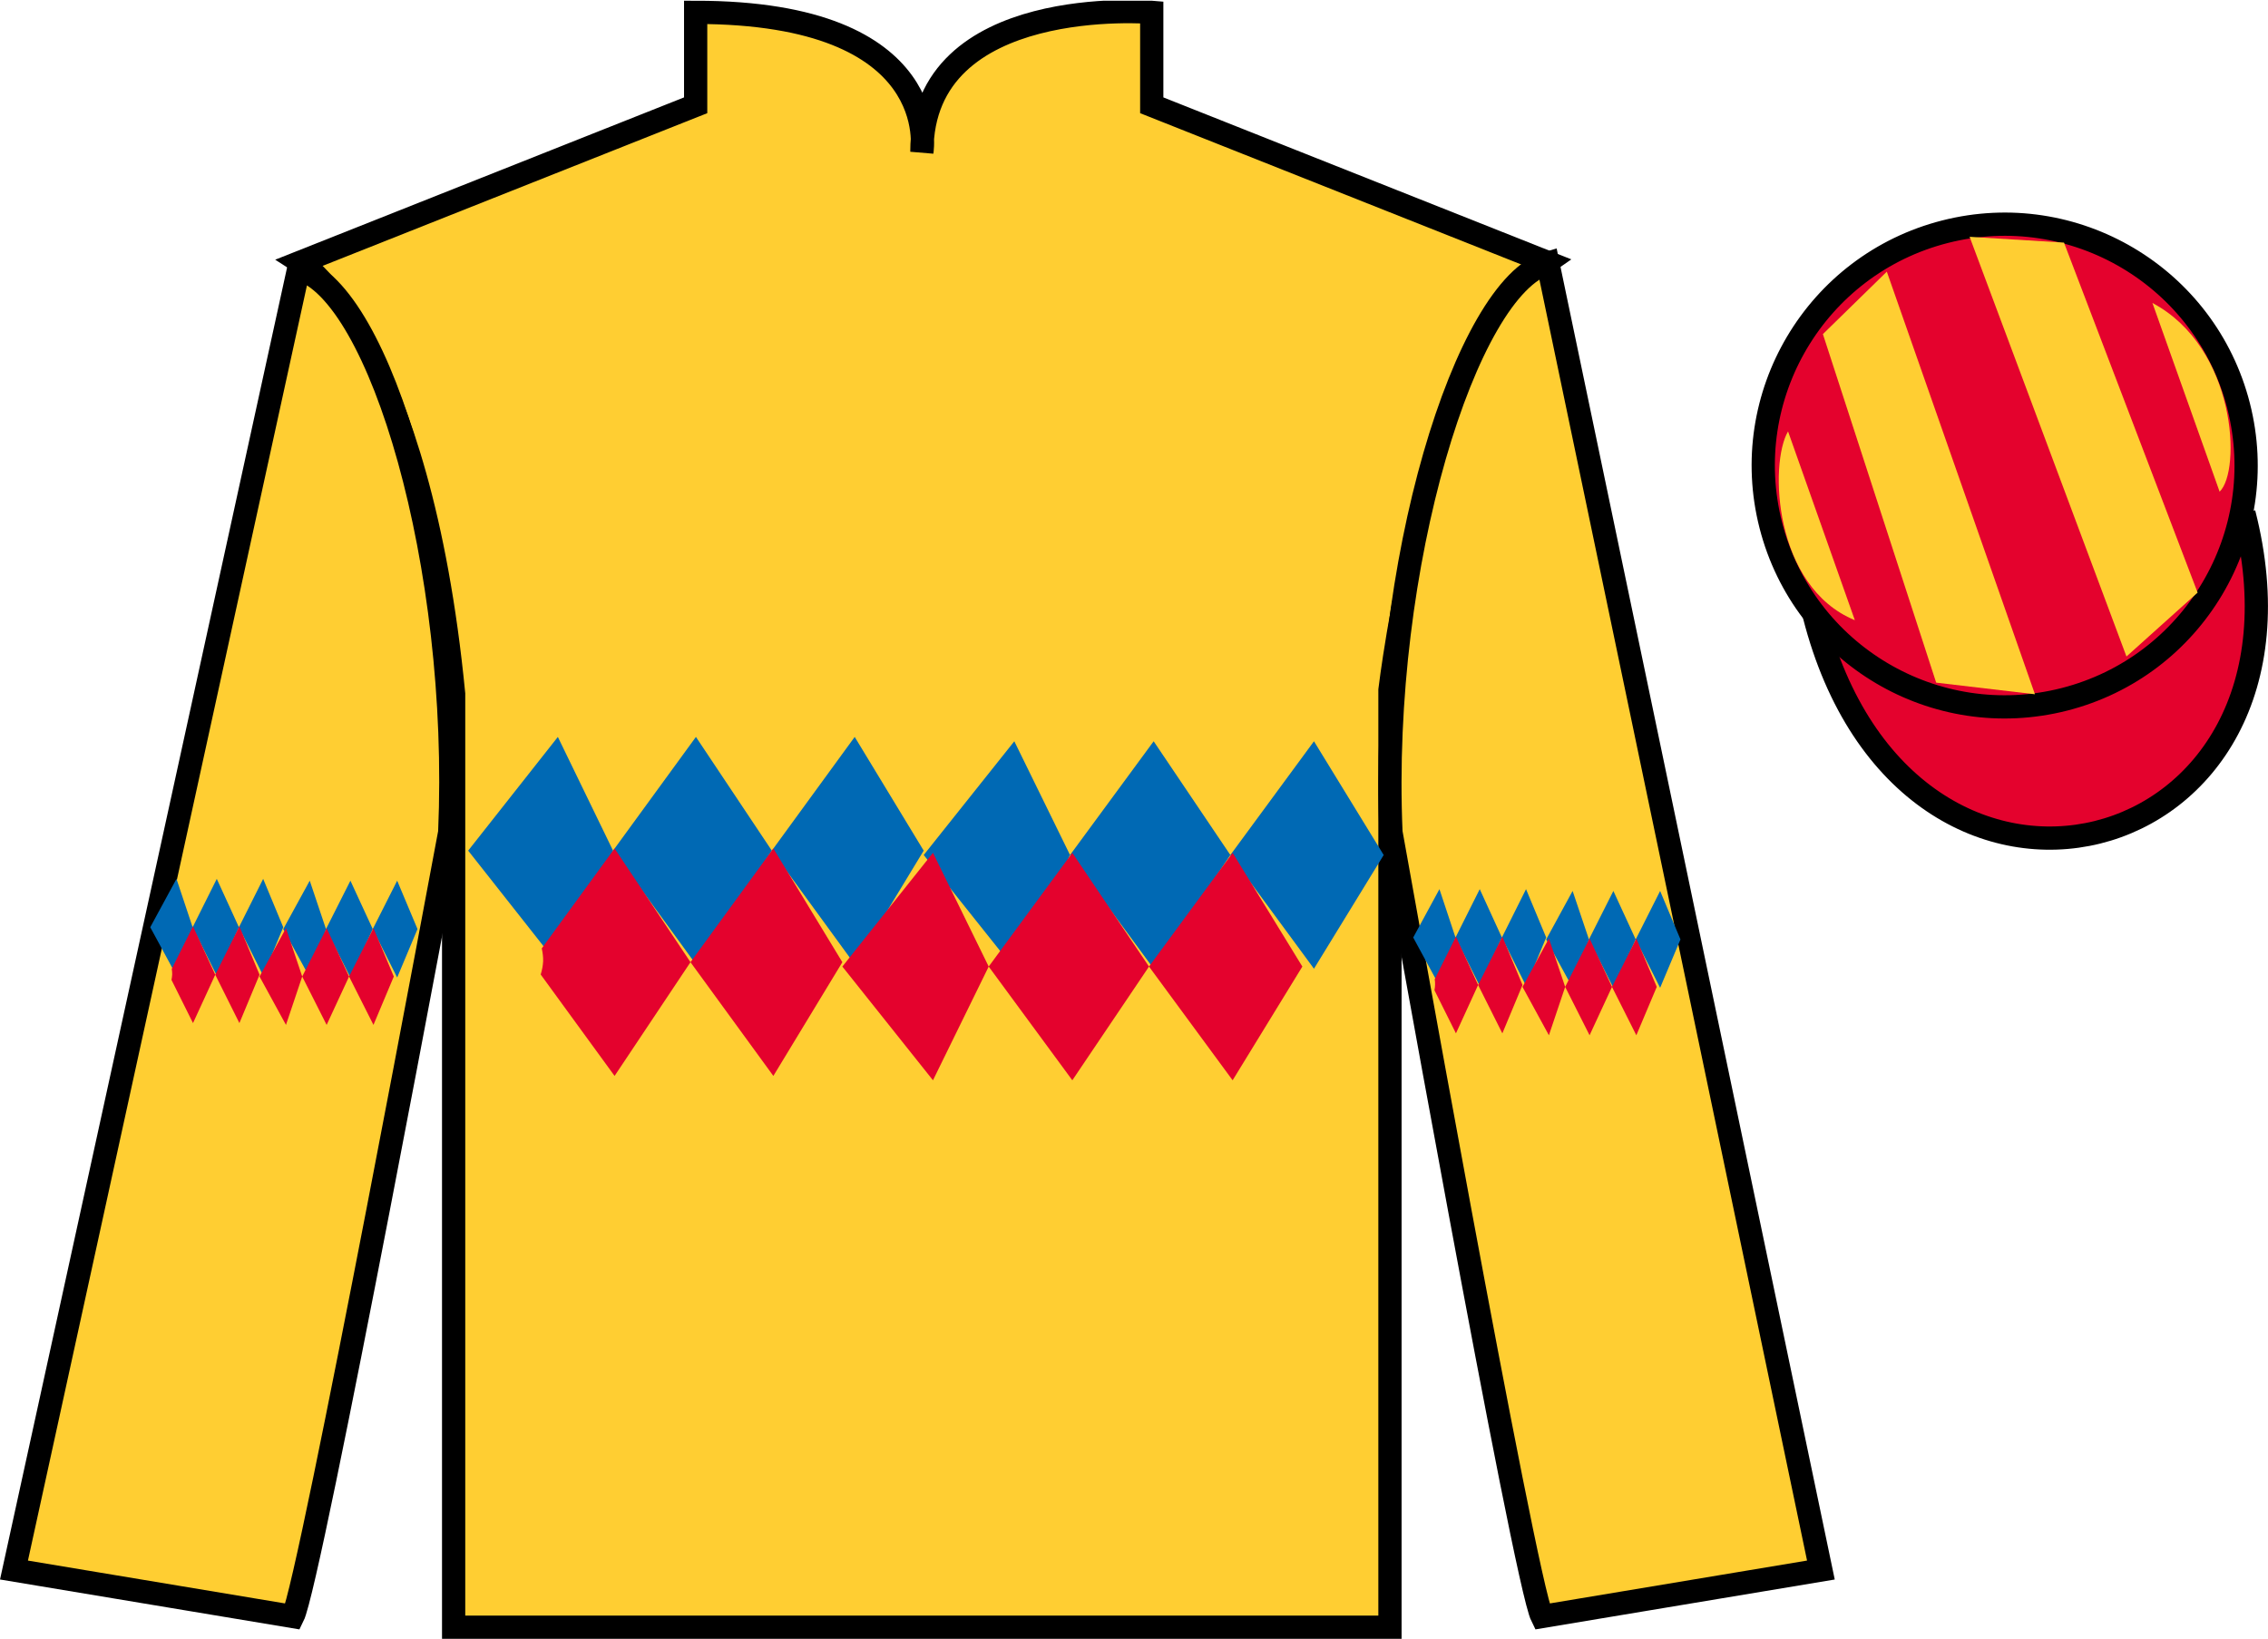 <?xml version="1.0" encoding="UTF-8"?>
<svg xmlns="http://www.w3.org/2000/svg" xmlns:xlink="http://www.w3.org/1999/xlink" width="97.59pt" height="70.53pt" viewBox="0 0 97.59 70.53" version="1.1">
<defs>
<clipPath id="clip1">
  <path d="M 0 70.531 L 97.59 70.531 L 97.59 0.031 L 0 0.031 L 0 70.531 Z M 0 70.531 "/>
</clipPath>
</defs>
<g id="surface0">
<g clip-path="url(#clip1)" clip-rule="nonzero">
<path style=" stroke:none;fill-rule:nonzero;fill:rgb(99.918%,80.684%,19.763%);fill-opacity:1;" d="M 12.934 11.281 C 12.934 11.281 18.02 14.531 19.52 29.863 C 19.52 29.863 19.52 44.863 19.52 70.031 L 59.809 70.031 L 59.809 29.695 C 59.809 29.695 61.602 14.695 66.559 11.281 L 49.559 4.531 L 49.559 0.531 C 49.559 0.531 39.668 -0.305 39.668 6.531 C 39.668 6.531 40.684 0.531 29.934 0.531 L 29.934 4.531 L 12.934 11.281 "/>
<path style="fill:none;stroke-width:10;stroke-linecap:butt;stroke-linejoin:miter;stroke:rgb(0%,0%,0%);stroke-opacity:1;stroke-miterlimit:4;" d="M 129.336 592.487 C 129.336 592.487 180.195 559.987 195.195 406.667 C 195.195 406.667 195.195 256.667 195.195 4.987 L 598.086 4.987 L 598.086 408.347 C 598.086 408.347 616.016 558.347 665.586 592.487 L 495.586 659.987 L 495.586 699.987 C 495.586 699.987 396.68 708.347 396.68 639.987 C 396.68 639.987 406.836 699.987 299.336 699.987 L 299.336 659.987 L 129.336 592.487 Z M 129.336 592.487 " transform="matrix(0.1,0,0,-0.1,0,70.53)"/>
<path style=" stroke:none;fill-rule:nonzero;fill:rgb(99.918%,80.684%,19.763%);fill-opacity:1;" d="M 12.602 69.57 C 13.352 68.07 19.352 35.82 19.352 35.82 C 19.852 24.32 16.352 12.57 12.852 11.57 L 0.602 67.57 L 12.602 69.57 "/>
<path style="fill:none;stroke-width:10;stroke-linecap:butt;stroke-linejoin:miter;stroke:rgb(0%,0%,0%);stroke-opacity:1;stroke-miterlimit:4;" d="M 126.016 9.597 C 133.516 24.597 193.516 347.097 193.516 347.097 C 198.516 462.097 163.516 579.597 128.516 589.597 L 6.016 29.597 L 126.016 9.597 Z M 126.016 9.597 " transform="matrix(0.1,0,0,-0.1,0,70.53)"/>
<path style=" stroke:none;fill-rule:nonzero;fill:rgb(99.918%,80.684%,19.763%);fill-opacity:1;" d="M 78.352 67.57 L 66.602 11.32 C 63.102 12.32 59.352 24.32 59.852 35.82 C 59.852 35.82 65.602 68.07 66.352 69.57 L 78.352 67.57 "/>
<path style="fill:none;stroke-width:10;stroke-linecap:butt;stroke-linejoin:miter;stroke:rgb(0%,0%,0%);stroke-opacity:1;stroke-miterlimit:4;" d="M 783.516 29.597 L 666.016 592.097 C 631.016 582.097 593.516 462.097 598.516 347.097 C 598.516 347.097 656.016 24.597 663.516 9.597 L 783.516 29.597 Z M 783.516 29.597 " transform="matrix(0.1,0,0,-0.1,0,70.53)"/>
<path style="fill-rule:nonzero;fill:rgb(89.43%,1.152%,17.935%);fill-opacity:1;stroke-width:10;stroke-linecap:butt;stroke-linejoin:miter;stroke:rgb(0%,0%,0%);stroke-opacity:1;stroke-miterlimit:4;" d="M 780.664 440.495 C 820.391 284.87 1004.336 332.448 965.547 484.441 " transform="matrix(0.1,0,0,-0.1,0,70.53)"/>
<path style=" stroke:none;fill-rule:nonzero;fill:rgb(89.43%,1.152%,17.935%);fill-opacity:1;" d="M 88.828 30.098 C 94.387 28.68 97.742 23.023 96.324 17.469 C 94.906 11.91 89.25 8.555 83.691 9.973 C 78.133 11.391 74.777 17.047 76.195 22.602 C 77.617 28.16 83.27 31.516 88.828 30.098 "/>
<path style="fill:none;stroke-width:10;stroke-linecap:butt;stroke-linejoin:miter;stroke:rgb(0%,0%,0%);stroke-opacity:1;stroke-miterlimit:4;" d="M 888.281 404.323 C 943.867 418.503 977.422 475.066 963.242 530.612 C 949.062 586.198 892.5 619.753 836.914 605.573 C 781.328 591.394 747.773 534.831 761.953 479.284 C 776.172 423.698 832.695 390.144 888.281 404.323 Z M 888.281 404.323 " transform="matrix(0.1,0,0,-0.1,0,70.53)"/>
<path style=" stroke:none;fill-rule:nonzero;fill:rgb(0%,41.248%,70.611%);fill-opacity:1;" d="M 20.145 36.609 L 24.004 31.715 L 26.379 36.609 L 29.945 31.715 L 33.211 36.609 L 36.777 31.715 L 39.746 36.609 L 36.777 41.504 L 33.211 36.609 L 29.945 41.504 L 26.379 36.609 L 24.004 41.504 L 20.145 36.609 "/>
<path style=" stroke:none;fill-rule:nonzero;fill:rgb(0%,41.248%,70.611%);fill-opacity:1;" d="M 39.746 36.797 L 43.645 31.902 L 46.043 36.797 L 49.641 31.902 L 52.941 36.797 L 56.539 31.902 L 59.539 36.797 L 56.539 41.691 L 52.941 36.797 L 49.641 41.691 L 46.043 36.797 L 43.645 41.691 L 39.746 36.797 "/>
<path style=" stroke:none;fill-rule:nonzero;fill:rgb(89.43%,1.152%,17.935%);fill-opacity:1;" d="M 33.277 36.516 L 29.711 41.41 L 33.277 46.305 L 36.246 41.41 L 33.277 36.516 "/>
<path style=" stroke:none;fill-rule:nonzero;fill:rgb(89.43%,1.152%,17.935%);fill-opacity:1;" d="M 23.312 40.816 C 23.352 41 23.375 41.184 23.371 41.363 C 23.363 41.555 23.324 41.75 23.266 41.941 L 26.445 46.305 L 29.711 41.41 L 26.445 36.516 L 23.312 40.816 "/>
<path style=" stroke:none;fill-rule:nonzero;fill:rgb(89.43%,1.152%,17.935%);fill-opacity:1;" d="M 36.246 41.598 L 40.145 36.703 L 42.543 41.598 L 46.141 36.703 L 49.441 41.598 L 53.039 36.703 L 56.039 41.598 L 53.039 46.492 L 49.441 41.598 L 46.141 46.492 L 42.543 41.598 L 40.145 46.492 L 36.246 41.598 "/>
<path style=" stroke:none;fill-rule:nonzero;fill:rgb(0%,41.248%,70.611%);fill-opacity:1;" d="M 6.465 39.906 L 7.594 37.824 L 8.289 39.906 L 9.328 37.824 L 10.281 39.906 L 11.324 37.824 L 12.188 39.906 L 11.324 41.988 L 10.281 39.906 L 9.328 41.988 L 8.289 39.906 L 7.594 41.988 L 6.465 39.906 "/>
<path style=" stroke:none;fill-rule:nonzero;fill:rgb(0%,41.248%,70.611%);fill-opacity:1;" d="M 12.188 39.984 L 13.328 37.902 L 14.027 39.984 L 15.078 37.902 L 16.039 39.984 L 17.09 37.902 L 17.965 39.984 L 17.09 42.07 L 16.039 39.984 L 15.078 42.07 L 14.027 39.984 L 13.328 42.07 L 12.188 39.984 "/>
<path style=" stroke:none;fill-rule:nonzero;fill:rgb(89.43%,1.152%,17.935%);fill-opacity:1;" d="M 10.301 39.867 L 9.262 41.949 L 10.301 44.031 L 11.168 41.949 L 10.301 39.867 "/>
<path style=" stroke:none;fill-rule:nonzero;fill:rgb(89.43%,1.152%,17.935%);fill-opacity:1;" d="M 7.391 41.695 C 7.402 41.773 7.41 41.852 7.41 41.93 C 7.406 42.012 7.395 42.094 7.379 42.172 L 8.305 44.031 L 9.262 41.949 L 8.305 39.867 L 7.391 41.695 "/>
<path style=" stroke:none;fill-rule:nonzero;fill:rgb(89.43%,1.152%,17.935%);fill-opacity:1;" d="M 11.168 42.027 L 12.305 39.945 L 13.004 42.027 L 14.055 39.945 L 15.02 42.027 L 16.07 39.945 L 16.945 42.027 L 16.07 44.109 L 15.02 42.027 L 14.055 44.109 L 13.004 42.027 L 12.305 44.109 L 11.168 42.027 "/>
<path style=" stroke:none;fill-rule:nonzero;fill:rgb(0%,41.248%,70.611%);fill-opacity:1;" d="M 60.809 40.348 L 61.938 38.266 L 62.629 40.348 L 63.672 38.266 L 64.625 40.348 L 65.664 38.266 L 66.531 40.348 L 65.664 42.43 L 64.625 40.348 L 63.672 42.43 L 62.629 40.348 L 61.938 42.43 L 60.809 40.348 "/>
<path style=" stroke:none;fill-rule:nonzero;fill:rgb(0%,41.248%,70.611%);fill-opacity:1;" d="M 66.531 40.43 L 67.668 38.344 L 68.371 40.43 L 69.422 38.344 L 70.383 40.43 L 71.434 38.344 L 72.309 40.43 L 71.434 42.512 L 70.383 40.43 L 69.422 42.512 L 68.371 40.43 L 67.668 42.512 L 66.531 40.43 "/>
<path style=" stroke:none;fill-rule:nonzero;fill:rgb(89.43%,1.152%,17.935%);fill-opacity:1;" d="M 64.645 40.309 L 63.602 42.391 L 64.645 44.473 L 65.512 42.391 L 64.645 40.309 "/>
<path style=" stroke:none;fill-rule:nonzero;fill:rgb(89.43%,1.152%,17.935%);fill-opacity:1;" d="M 61.734 42.141 C 61.746 42.219 61.754 42.297 61.75 42.375 C 61.75 42.453 61.738 42.535 61.723 42.617 L 62.648 44.473 L 63.602 42.391 L 62.648 40.309 L 61.734 42.141 "/>
<path style=" stroke:none;fill-rule:nonzero;fill:rgb(89.43%,1.152%,17.935%);fill-opacity:1;" d="M 65.512 42.473 L 66.648 40.391 L 67.348 42.473 L 68.398 40.391 L 69.363 42.473 L 70.41 40.391 L 71.289 42.473 L 70.41 44.555 L 69.363 42.473 L 68.398 44.555 L 67.348 42.473 L 66.648 44.555 L 65.512 42.473 "/>
<path style=" stroke:none;fill-rule:nonzero;fill:rgb(99.918%,80.684%,19.763%);fill-opacity:1;" d="M 76.938 18.566 L 79.812 26.691 C 76.312 25.254 76.125 19.941 76.938 18.566 "/>
<path style=" stroke:none;fill-rule:nonzero;fill:rgb(99.918%,80.684%,19.763%);fill-opacity:1;" d="M 78.438 14.379 L 83.312 29.379 L 87.562 29.879 L 81.188 11.691 L 78.438 14.379 "/>
<path style=" stroke:none;fill-rule:nonzero;fill:rgb(99.918%,80.684%,19.763%);fill-opacity:1;" d="M 84.75 10.191 L 91.5 28.254 L 94.562 25.504 L 88.812 10.441 L 84.75 10.191 "/>
<path style=" stroke:none;fill-rule:nonzero;fill:rgb(99.918%,80.684%,19.763%);fill-opacity:1;" d="M 95.508 21.16 L 92.617 13.039 C 96.242 14.969 96.441 20.281 95.508 21.16 "/>
</g>
</g>
</svg>
